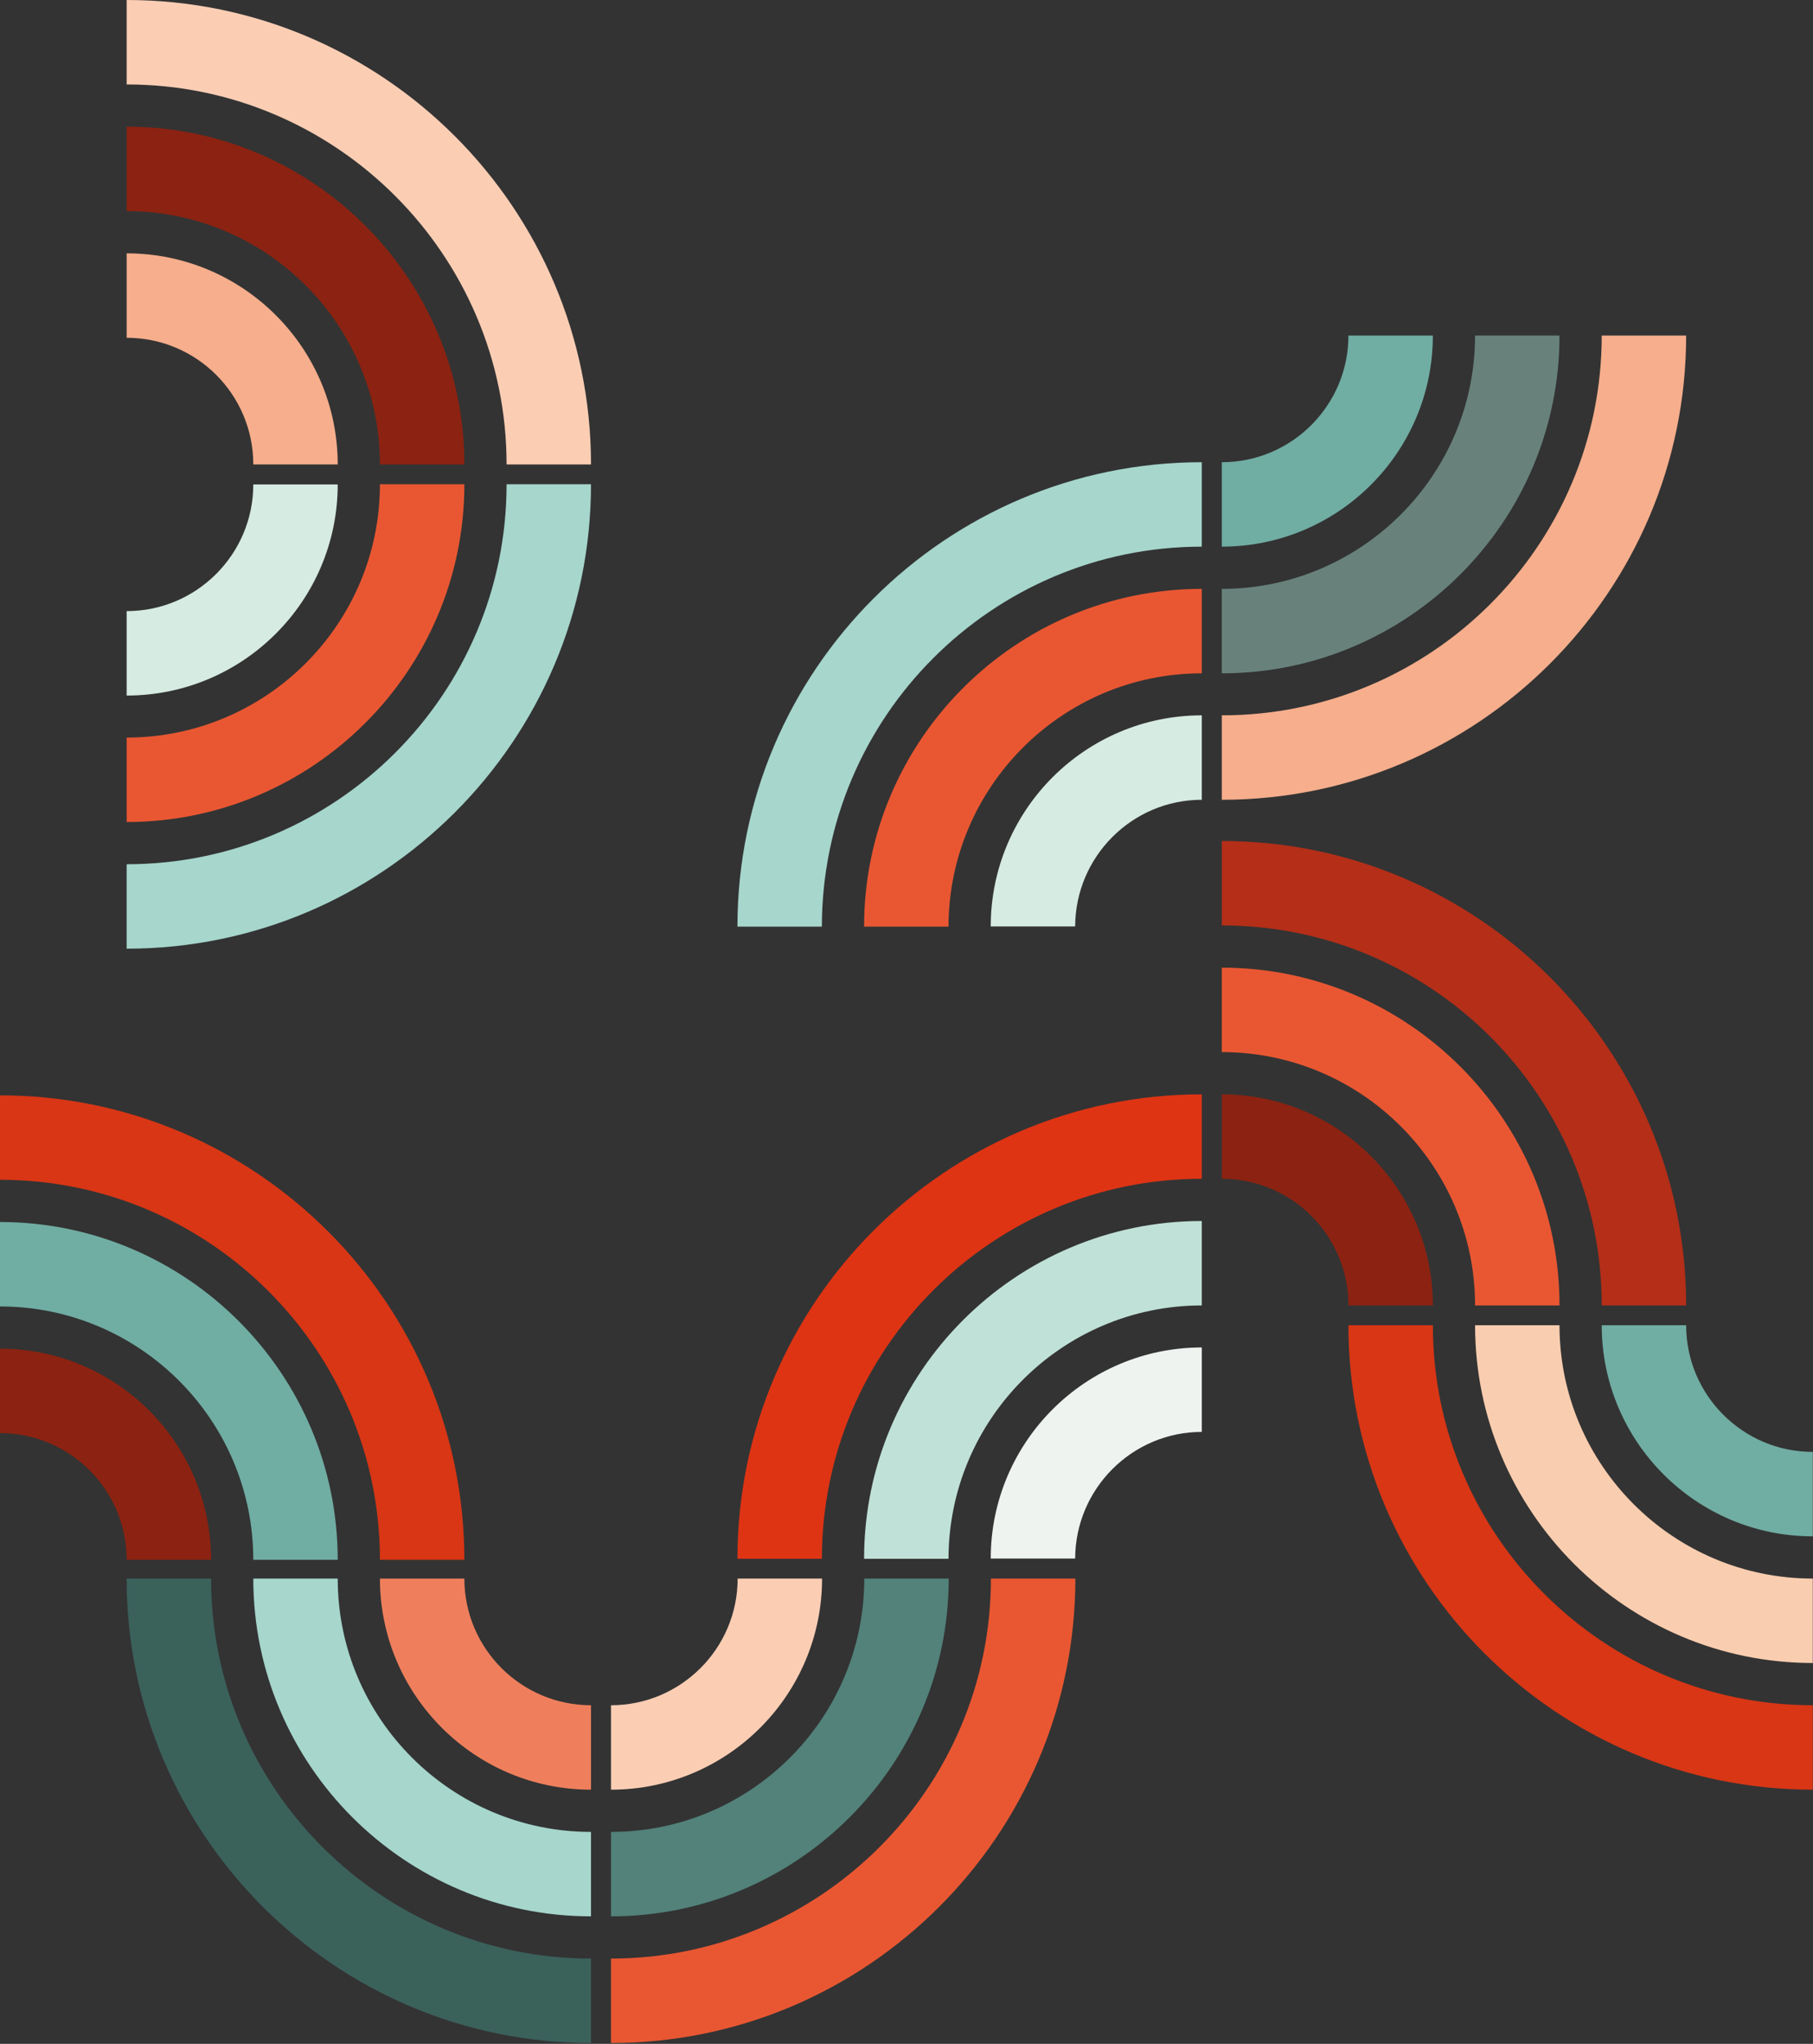 <?xml version="1.0" encoding="utf-8"?>
<!-- Generator: Adobe Illustrator 22.0.1, SVG Export Plug-In . SVG Version: 6.00 Build 0)  -->
<svg version="1.1" id="Calque_1" xmlns="http://www.w3.org/2000/svg" xmlns:xlink="http://www.w3.org/1999/xlink" x="0px" y="0px"
	 width="889px" height="1002px" viewBox="0 0 889 1002" style="enable-background:new 0 0 889 1002;" xml:space="preserve">
<rect x="0" y="0" width="889" height="1002" fill="#333333" stroke="none"/>
<style type="text/css">
	.st0{fill:#8C2211;}
	.st1{fill:#E95732;}
	.st2{fill:#B42E18;}
	.st3{fill:#D6EBE2;}
	.st4{fill:#A6D6CC;}
	.st5{fill:#70ADA3;}
	.st6{fill:#F9CDAF;}
	.st7{fill:#D83615;}
	.st8{fill:#68827B;}
	.st9{fill:#F6AE8C;}
	.st10{fill:#EEF3F0;}
	.st11{fill:#C0E1D7;}
	.st12{fill:#DE3414;}
	.st13{fill:#FBCEB4;}
	.st14{fill:#52827A;}
	.st15{fill:#EF7F5C;}
	.st16{fill:#3B615B;}
</style>
<path class="st0" d="M661.2,640c0-34.3-27.8-62.1-62.1-62.1v-41.4c57.1,0,103.5,46.4,103.5,103.5H661.2"/>
<path class="st1" d="M723.3,640c0-68.5-55.7-124.2-124.2-124.2l0-41.4c91.3,0,165.6,74.3,165.6,165.6H723.3"/>
<path class="st2" d="M785.4,640c0-102.8-83.5-186.3-186.3-186.3v-41.4c125.6,0,227.7,102.2,227.7,227.7H785.4"/>
<path class="st3" d="M589.3,392.1c-34.2,0-62,27.9-62.1,62.1h-41.4c0-57.1,46.4-103.5,103.5-103.5V392.1"/>
<path class="st1" d="M589.3,330.1c-68.4,0-124.1,55.7-124.2,124.2h-41.4c0-91.3,74.3-165.6,165.6-165.6V330.1"/>
<path class="st4" d="M589.3,268c-102.7,0-186.2,83.5-186.3,186.3h-41.4c0-125.6,102.2-227.7,227.7-227.7V268"/>
<path class="st5" d="M888.9,711.8c-34.2,0-62.1-27.8-62.1-62.1h-41.4c0,57.1,46.4,103.5,103.5,103.5V711.8"/>
<path class="st6" d="M888.9,773.9c-68.5,0-124.2-55.7-124.2-124.2h-41.4c0,91.3,74.3,165.6,165.6,165.6V773.9"/>
<path class="st7" d="M888.9,836c-102.7,0-186.3-83.5-186.3-186.3h-41.4c0,125.6,102.2,227.7,227.7,227.7V836"/>
<path class="st5" d="M599.1,226.6c34.3,0,62.1-27.9,62.1-62.1h41.4c0,57.1-46.4,103.5-103.5,103.5V226.6"/>
<path class="st8" d="M599.1,288.7c68.5,0,124.2-55.8,124.2-124.2h41.4c0,91.3-74.3,165.6-165.6,165.6V288.7"/>
<path class="st9" d="M599.1,350.7c102.8,0,186.3-83.5,186.3-186.2h41.4c0,125.5-102.1,227.6-227.7,227.6V350.7"/>
<path class="st10" d="M589.3,702c-34.2,0-62,27.9-62.1,62.1h-41.4c0-57.1,46.4-103.5,103.5-103.5V702"/>
<path class="st11" d="M589.3,640c-68.4,0-124.1,55.7-124.2,124.2h-41.4c0-91.3,74.3-165.6,165.6-165.6V640"/>
<path class="st12" d="M589.3,577.9c-102.7,0-186.2,83.5-186.3,186.3h-41.4c0-125.6,102.2-227.7,227.7-227.7V577.9"/>
<path class="st0" d="M62.1,764.7c0-34.3-27.8-62.1-62.1-62.1l0-41.4c57.1,0,103.5,46.4,103.5,103.5H62.1"/>
<path class="st5" d="M124.2,764.7c0-68.5-55.7-124.2-124.2-124.2l0-41.4c91.3,0,165.6,74.3,165.6,165.6H124.2"/>
<path class="st7" d="M186.3,764.7C186.3,662,102.7,578.4,0,578.4L0,537c125.6,0,227.7,102.2,227.7,227.7H186.3"/>
<path class="st13" d="M299.6,836c34.2,0,62.1-27.8,62.1-62.1h41.4c0,57.1-46.4,103.5-103.5,103.5V836"/>
<path class="st14" d="M299.6,898.1c68.5,0,124.2-55.7,124.2-124.2h41.4c0,91.3-74.3,165.6-165.6,165.6V898.1"/>
<path class="st1" d="M299.6,960.2c102.7,0,186.3-83.6,186.3-186.3h41.4c0,125.6-102.2,227.7-227.7,227.7V960.2"/>
<path class="st15" d="M227.7,773.9c0,34.3,27.9,62.1,62.1,62.1v41.4c-57.1,0-103.5-46.4-103.5-103.5H227.7"/>
<path class="st4" d="M165.6,773.9c0,68.5,55.7,124.2,124.2,124.2v41.4c-91.3,0-165.6-74.3-165.6-165.6H165.6"/>
<path class="st16" d="M103.5,773.9c0,102.7,83.6,186.3,186.3,186.3v41.4c-125.6,0-227.7-102.2-227.7-227.7H103.5"/>
<path class="st9" d="M124.2,227.7c0-34.3-27.8-62.1-62.1-62.1v-41.4c57.1,0,103.5,46.4,103.5,103.5H124.2"/>
<path class="st0" d="M186.3,227.7c0-68.5-55.7-124.2-124.2-124.2V62.1c91.3,0,165.6,74.3,165.6,165.6H186.3"/>
<path class="st13" d="M248.4,227.7c0-102.7-83.6-186.3-186.3-186.3V0c125.6,0,227.7,102.1,227.7,227.7H248.4"/>
<path class="st3" d="M62.1,299.6c34.3,0,62.1-27.9,62.1-62.1h41.4c0,57.1-46.4,103.5-103.5,103.5V299.6"/>
<path class="st1" d="M62.1,361.6c68.5,0,124.2-55.7,124.2-124.2h41.4c0,91.3-74.3,165.6-165.6,165.6V361.6"/>
<path class="st4" d="M62.1,423.7c102.7,0,186.3-83.5,186.3-186.3h41.4c0,125.6-102.2,227.7-227.7,227.7V423.7"/>
</svg>
